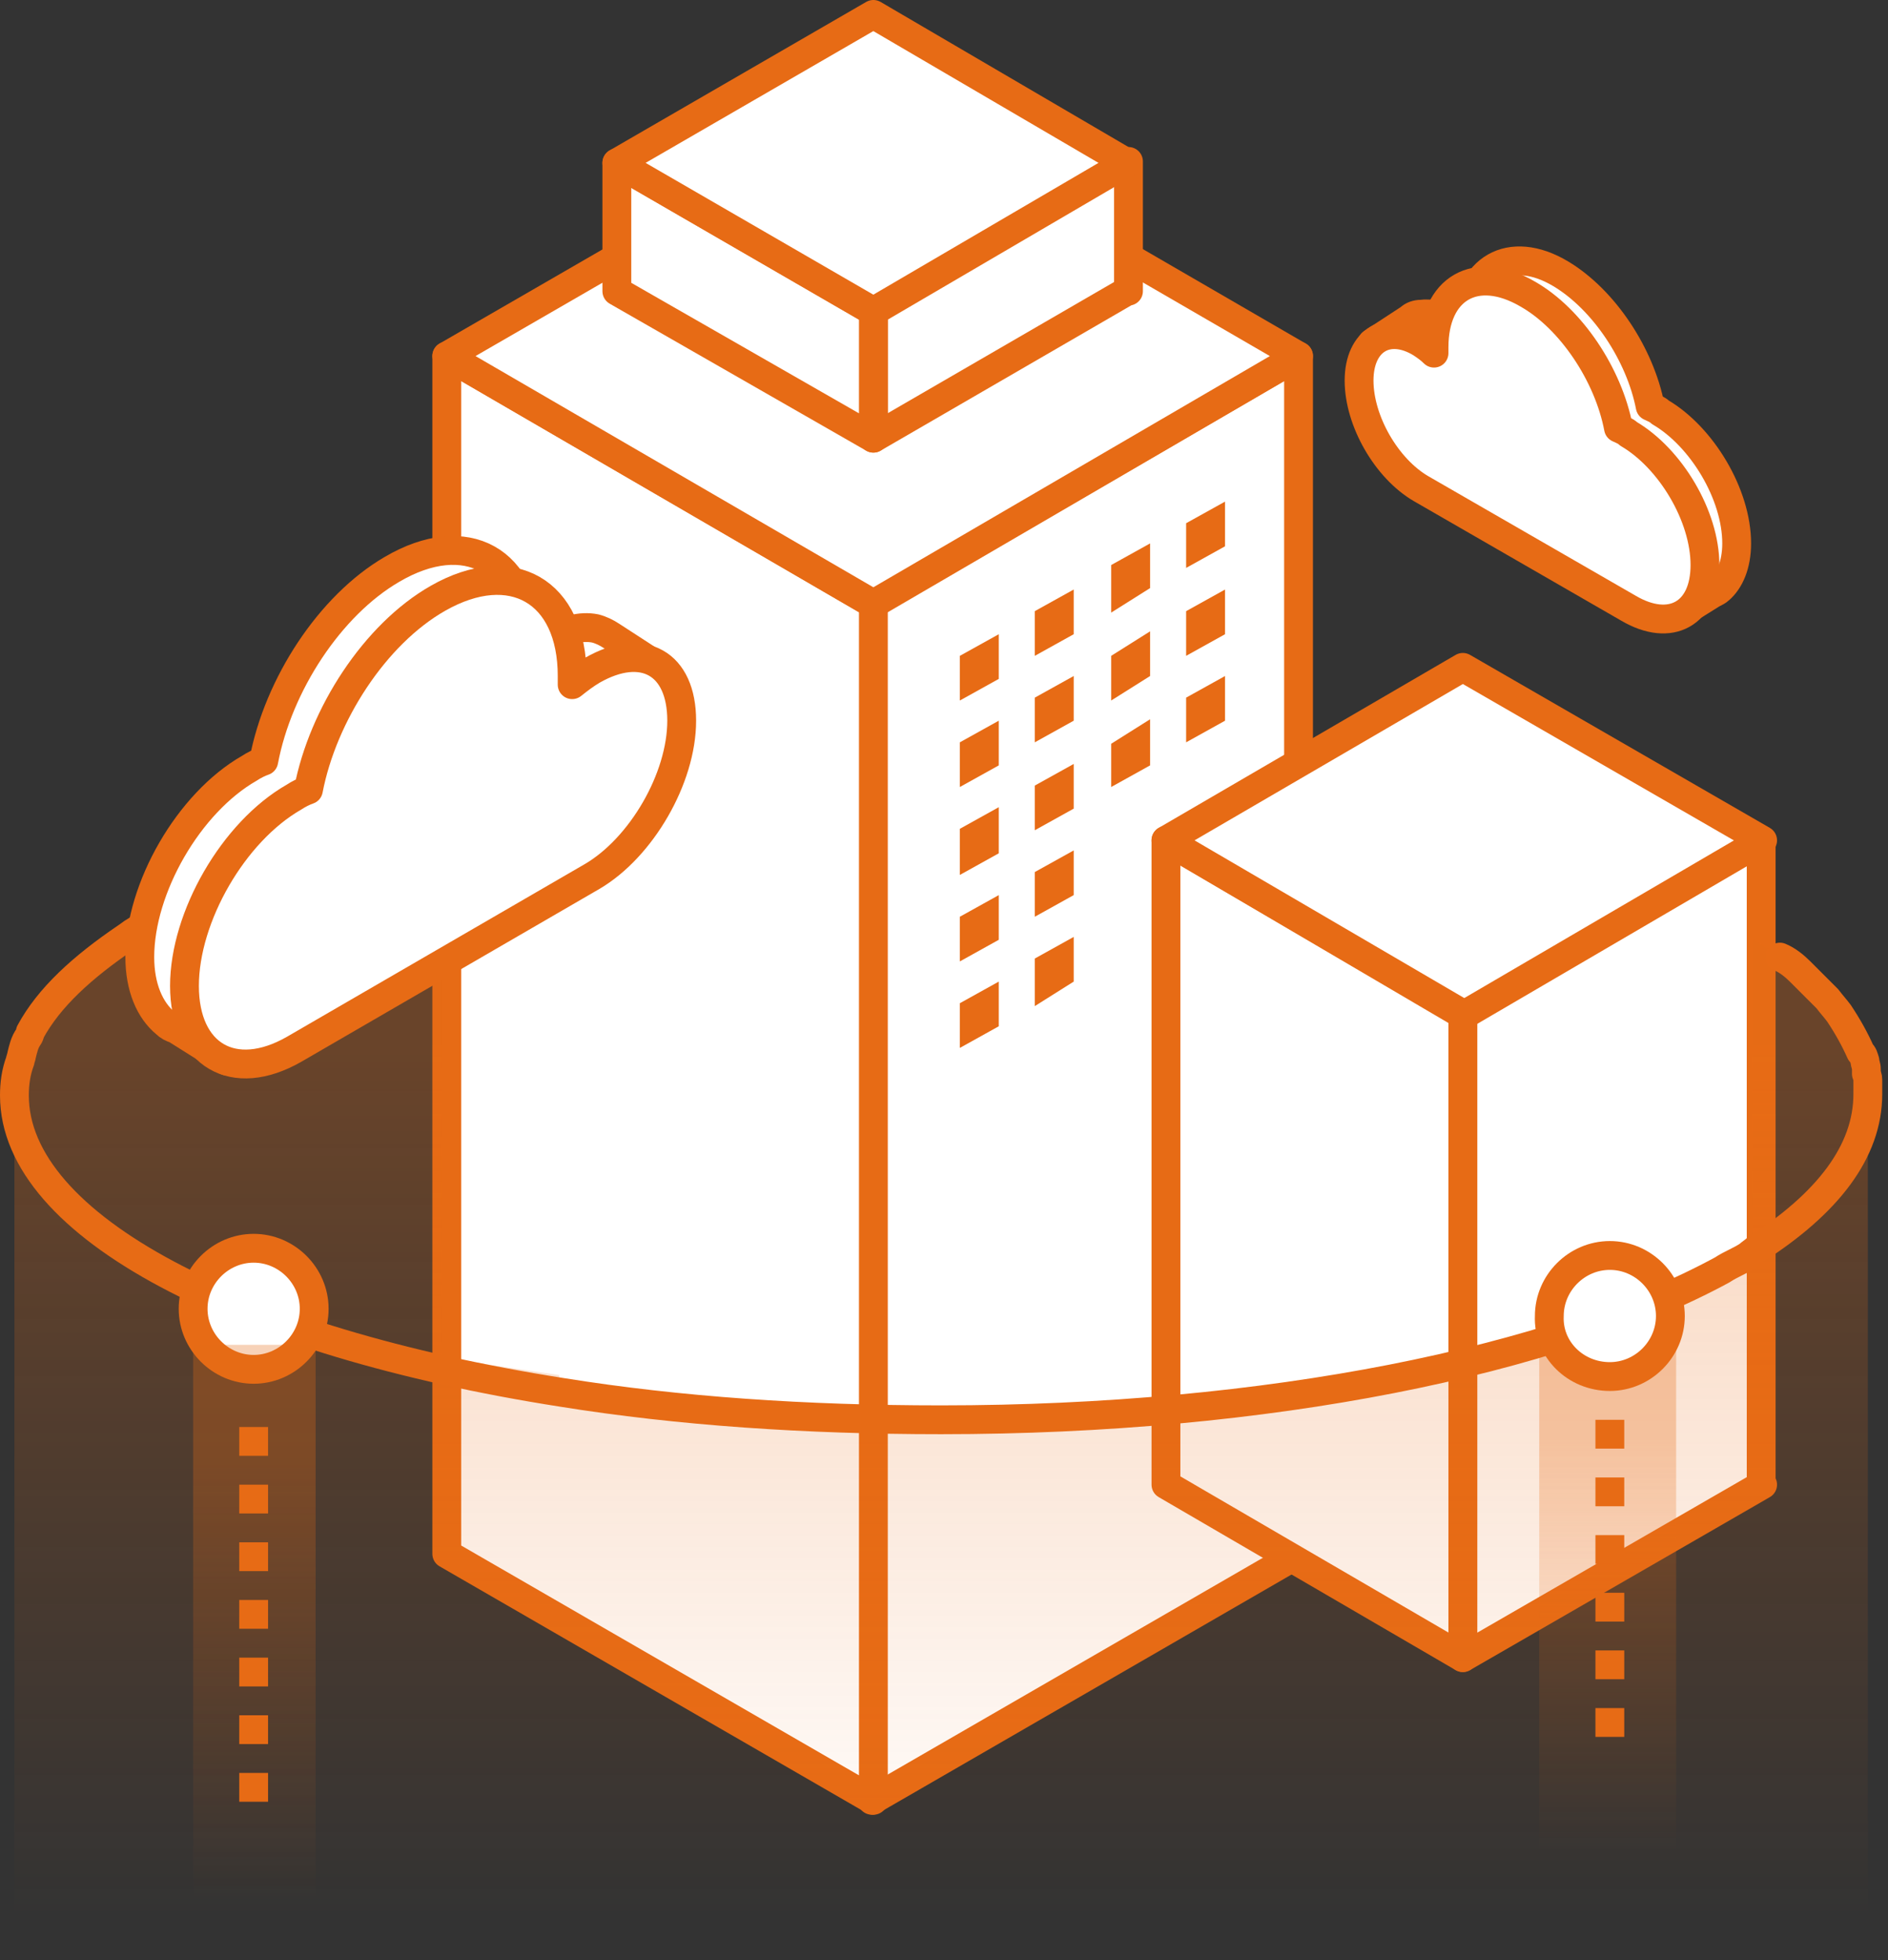 <?xml version="1.0" encoding="UTF-8"?> <svg xmlns="http://www.w3.org/2000/svg" width="131" height="136" viewBox="0 0 131 136" fill="none"><rect x="0" y="0" width="131" height="136" fill="#333333" stroke="none"/><g clip-path="url(#clip0)"><path d="M90.1 107.8L60.5 124.9V41.9L90.1 24.7V107.8Z" fill="white" stroke="#E76B15" stroke-width="2" stroke-miterlimit="10" stroke-linecap="round" stroke-linejoin="round"></path><path d="M60.6 124.9L31 107.8V24.7L60.6 41.9V124.9Z" fill="white" stroke="#E76B15" stroke-width="2" stroke-miterlimit="10" stroke-linecap="round" stroke-linejoin="round"></path><path d="M90.1 24.7L60.6 41.9L31 24.7L60.6 7.6L90.1 24.7Z" fill="white" stroke="#E76B15" stroke-width="2" stroke-miterlimit="10" stroke-linecap="round" stroke-linejoin="round"></path><path d="M122.3 103L101.5 115V70.4L122.2 58.3V103H122.3Z" fill="white" stroke="#E76B15" stroke-width="2" stroke-miterlimit="10" stroke-linecap="round" stroke-linejoin="round"></path><path d="M101.5 115L80.9 103V58.3L101.5 70.4V115Z" fill="white" stroke="#E76B15" stroke-width="2" stroke-miterlimit="10" stroke-linecap="round" stroke-linejoin="round"></path><path d="M122.3 58.3L101.6 70.4L80.9 58.3L101.5 46.3L122.3 58.3Z" fill="white" stroke="#E76B15" stroke-width="2" stroke-miterlimit="10" stroke-linecap="round" stroke-linejoin="round"></path><path d="M129.6 76V136H1V76C1 75.2 1.1 74.6 1.3 73.9C1.3 73.8 1.4 73.6 1.4 73.5C1.5 73.1 1.8 72.6 1.9 72.2C1.9 72.1 2 72 2 72C3.3 69.7 5.6 67.5 8.7 65.4C9 65.3 9.2 65.1 9.5 64.9C9.6 64.8 9.8 64.8 9.9 64.6C10.2 64.3 10.5 64.2 10.8 64.1C11.1 64 11.3 63.8 11.6 63.6C12 63.3 12.4 63.2 12.8 63C13.3 62.7 13.7 62.5 14.2 62.4C14.7 62.1 15.1 62 15.6 61.8C16.1 61.5 16.6 61.4 17 61.2C18.9 60.4 21 59.8 23 59.1C23.4 59 23.8 58.8 24.2 58.7C25.4 58.3 26.6 58.1 27.9 57.7C28.3 57.6 28.8 57.4 29.2 57.4C30.4 57.1 30.7 64 30.7 64V94.2L38.8 95.4V96.7C46.9 98 55.7 98.6 65.1 98.6C87.8 98.6 107.7 94.5 119.3 88.2V87.2H121.1C121.2 87.1 121.5 86.9 121.6 86.8V65.2C121.6 65.2 121.6 65.2 121.7 65.2C122.7 65.8 123.7 66.6 124.5 67.3C124.6 67.4 124.8 67.6 124.9 67.7C125.4 68.2 125.9 68.7 126.4 69.2C126.7 69.5 126.9 69.8 127.2 70.2C127.8 71.1 128.4 72 128.7 72.9C128.8 73.2 128.8 73.3 129 73.5C129 73.8 129.1 73.9 129.1 74.1C129.1 74.2 129.1 74.4 129.1 74.4C129.1 74.7 129.2 74.8 129.2 75C129.6 75.3 129.6 75.6 129.6 76Z" fill="url(#paint0_linear)"></path><path d="M31 56.7C30.4 56.8 29.9 56.9 29.3 57.1C28.9 57.2 28.4 57.4 28 57.4C26.7 57.7 25.6 58 24.3 58.4C23.9 58.5 23.5 58.7 23.1 58.8C20.9 59.4 18.9 60.1 17.1 60.9C16.6 61.2 16.1 61.3 15.7 61.5C15.2 61.8 14.8 61.9 14.3 62.1C13.8 62.4 13.3 62.5 12.9 62.7C12.5 63 12.1 63.1 11.7 63.3C11.4 63.4 11.2 63.6 10.9 63.7C10.5 63.8 10.3 64.1 10 64.2C9.9 64.2 9.7 64.3 9.6 64.5C9.3 64.6 9.1 64.8 8.8 65C5.7 67.1 3.4 69.2 2.1 71.6C2.1 71.7 2 71.9 2 71.9C1.7 72.3 1.6 72.8 1.5 73.2C1.5 73.3 1.4 73.5 1.4 73.6C1.1 74.4 1 75.2 1 76C1 85.1 16.6 93.1 39 96.6C47.1 97.9 55.9 98.5 65.3 98.5C88 98.5 107.9 94.4 119.5 88.1C120.1 87.7 120.7 87.5 121.3 87.1C121.4 87 121.7 86.8 121.8 86.7C126.8 83.5 129.6 79.9 129.6 75.9C129.6 75.6 129.6 75.4 129.6 75.1C129.6 74.8 129.6 74.7 129.5 74.5C129.5 74.4 129.5 74.4 129.5 74.2C129.5 73.9 129.4 73.8 129.4 73.6C129.3 73.3 129.3 73.2 129.1 73C128.7 72.1 128.2 71.2 127.6 70.3C127.3 69.9 127.1 69.7 126.8 69.3C126.3 68.8 125.8 68.3 125.3 67.8C125.2 67.7 125 67.5 124.9 67.4C124.5 67 124 66.6 123.5 66.4" stroke="#E76B15" stroke-width="2" stroke-miterlimit="10" stroke-linecap="round" stroke-linejoin="round"></path><path d="M116.3 92.7H106.8V129.9H116.3V92.7Z" fill="url(#paint1_linear)"></path><path d="M66.6 72.7L69.3 71.2V68.1L66.6 69.6V72.7Z" fill="#E76B15"></path><path d="M71.8 69.8L74.5 68.1V65L71.8 66.5V69.8Z" fill="#E76B15"></path><path d="M66.6 66.7L69.3 65.2V62.1L66.6 63.6V66.7Z" fill="#E76B15"></path><path d="M71.8 63.6L74.5 62.1V59L71.8 60.5V63.6Z" fill="#E76B15"></path><path d="M66.6 60.7L69.3 59.2V56L66.6 57.5V60.7Z" fill="#E76B15"></path><path d="M71.8 57.6L74.5 56.1V53L71.8 54.5V57.6Z" fill="#E76B15"></path><path d="M77.1 54.6L79.8 53.1V49.9L77.1 51.6V54.6Z" fill="#E76B15"></path><path d="M82.3 51.5L85 50V46.9L82.3 48.4V51.5Z" fill="#E76B15"></path><path d="M66.6 54.6L69.3 53.1V50L66.6 51.5V54.6Z" fill="#E76B15"></path><path d="M71.8 51.5L74.5 50V46.9L71.8 48.4V51.5Z" fill="#E76B15"></path><path d="M77.1 48.6L79.8 46.9V43.8L77.1 45.5V48.6Z" fill="#E76B15"></path><path d="M82.3 45.5L85 44V40.9L82.3 42.4V45.5Z" fill="#E76B15"></path><path d="M66.6 48.6L69.3 47.1V44L66.6 45.5V48.6Z" fill="#E76B15"></path><path d="M71.8 45.5L74.5 44V40.9L71.8 42.4V45.5Z" fill="#E76B15"></path><path d="M77.1 42.5L79.8 40.8V37.7L77.1 39.2V42.5Z" fill="#E76B15"></path><path d="M82.3 39.4L85 37.9V34.8L82.3 36.3V39.4Z" fill="#E76B15"></path><path d="M121.3 86.8V87.2H120.8C120.9 86.9 121.1 86.8 121.3 86.8Z" fill="#E76B15"></path><path d="M111.7 95.5C114 95.5 115.9 93.6 115.9 91.3C115.9 89 114 87.1 111.7 87.1C109.4 87.1 107.5 89 107.5 91.3C107.4 93.6 109.3 95.5 111.7 95.5Z" fill="white" stroke="#E76B15" stroke-width="2" stroke-miterlimit="10" stroke-linecap="round" stroke-linejoin="round"></path><path d="M111.7 98.5V120.6" stroke="#E76B15" stroke-width="2" stroke-miterlimit="10" stroke-linejoin="round" stroke-dasharray="2 2"></path><path d="M17.6 95C19.9 95 21.8 93.1 21.8 90.8C21.8 88.5 19.9 86.6 17.6 86.6C15.3 86.6 13.4 88.5 13.4 90.8C13.4 93.1 15.3 95 17.6 95Z" fill="white" stroke="#E76B15" stroke-width="2" stroke-miterlimit="10" stroke-linecap="round" stroke-linejoin="round"></path><path d="M21.9 93.3H13.4V133.3H21.9V93.3Z" fill="url(#paint2_linear)"></path><path d="M17.6 99V126" stroke="#E76B15" stroke-width="2" stroke-miterlimit="10" stroke-linejoin="round" stroke-dasharray="2 2"></path><path d="M78.2 20.2L60.6 30.4V21.5L78.3 11.2V20.2H78.2Z" fill="white" stroke="#E76B15" stroke-width="2" stroke-miterlimit="10" stroke-linecap="round" stroke-linejoin="round"></path><path d="M60.6 30.4L42.8 20.2V11.3L60.6 21.6V30.4V30.4Z" fill="white" stroke="#E76B15" stroke-width="2" stroke-miterlimit="10" stroke-linecap="round" stroke-linejoin="round"></path><path d="M78.2 11.3L60.6 21.6L42.8 11.3L60.6 1L78.2 11.3Z" fill="white" stroke="#E76B15" stroke-width="2" stroke-miterlimit="10" stroke-linecap="round" stroke-linejoin="round"></path><path d="M46.1 46.5L42.4 44.1C42.1 43.9 41.7 43.7 41.3 43.6C40.3 43.4 39.2 43.7 38 44.4C37.5 44.7 37.1 45 36.6 45.4C36.6 45.2 36.6 45 36.6 44.8C36.6 38.8 32.3 36.5 27.2 39.5C22.9 42 19.3 47.5 18.3 52.8C18 52.9 17.6 53.1 17.3 53.3C13.1 55.7 9.7 61.6 9.7 66.4C9.7 68.5 10.4 70.1 11.5 71C11.7 71.2 11.9 71.3 12.2 71.4L15.7 73.6L21.8 68.2L38.1 58.8C41.5 56.9 44.2 52.2 44.3 48.3L46.1 46.5Z" fill="white" stroke="#E76B15" stroke-width="2" stroke-miterlimit="10" stroke-linejoin="round"></path><path d="M41.1 46.5C40.6 46.8 40.2 47.1 39.7 47.5C39.7 47.3 39.7 47.1 39.7 46.9C39.7 41 35.5 38.6 30.4 41.5C26 44 22.4 49.6 21.4 54.8C21.1 54.9 20.7 55.1 20.4 55.3C16.2 57.7 12.8 63.6 12.8 68.4C12.8 73.2 16.2 75.2 20.4 72.8L41.1 60.8C44.5 58.8 47.3 54 47.3 50C47.3 46 44.6 44.5 41.1 46.5Z" fill="white" stroke="#E76B15" stroke-width="2" stroke-miterlimit="10" stroke-linejoin="round"></path><path d="M95.2 23.8L97.8 22.1C98 21.9 98.3 21.8 98.6 21.8C99.3 21.7 100.1 21.9 100.9 22.4C101.2 22.6 101.5 22.8 101.8 23.1C101.8 23 101.8 22.8 101.8 22.7C101.8 18.6 104.8 16.9 108.3 19C111.3 20.8 113.8 24.6 114.5 28.2C114.7 28.3 115 28.4 115.2 28.6C118.1 30.3 120.5 34.3 120.5 37.7C120.5 39.2 120 40.3 119.3 40.9C119.2 41 119 41.1 118.8 41.2L116.4 42.7L112.2 38.9L100.9 32.4C98.6 31.1 96.7 27.8 96.6 25.1L95.2 23.8Z" fill="white" stroke="#E76B15" stroke-width="2" stroke-miterlimit="10" stroke-linejoin="round"></path><path d="M98.6 23.8C98.9 24 99.2 24.201 99.5 24.5C99.5 24.401 99.5 24.201 99.5 24.101C99.5 20 102.4 18.3 106 20.401C109 22.101 111.6 26 112.3 29.701C112.5 29.8 112.8 29.901 113 30.101C115.9 31.8 118.3 35.8 118.3 39.2C118.3 42.6 115.9 43.901 113 42.2L98.6 33.901C96.2 32.501 94.3 29.201 94.3 26.401C94.3 23.601 96.3 22.401 98.6 23.8Z" fill="white" stroke="#E76B15" stroke-width="2" stroke-miterlimit="10" stroke-linejoin="round"></path></g><defs><linearGradient id="paint0_linear" x1="65.29" y1="135.874" x2="65.29" y2="57.18" gradientUnits="userSpaceOnUse"><stop offset="0.036" stop-color="#E76B15" stop-opacity="0"></stop><stop offset="0.805" stop-color="#E76B15" stop-opacity="0.3"></stop></linearGradient><linearGradient id="paint1_linear" x1="111.522" y1="129.83" x2="111.522" y2="92.672" gradientUnits="userSpaceOnUse"><stop offset="0.036" stop-color="#E76B15" stop-opacity="0"></stop><stop offset="0.805" stop-color="#E76B15" stop-opacity="0.3"></stop></linearGradient><linearGradient id="paint2_linear" x1="17.648" y1="133.257" x2="17.648" y2="93.271" gradientUnits="userSpaceOnUse"><stop offset="0.036" stop-color="#E76B15" stop-opacity="0"></stop><stop offset="0.805" stop-color="#E76B15" stop-opacity="0.3"></stop></linearGradient><clipPath id="clip0"><rect width="130.6" height="136" fill="white"></rect></clipPath></defs></svg> 